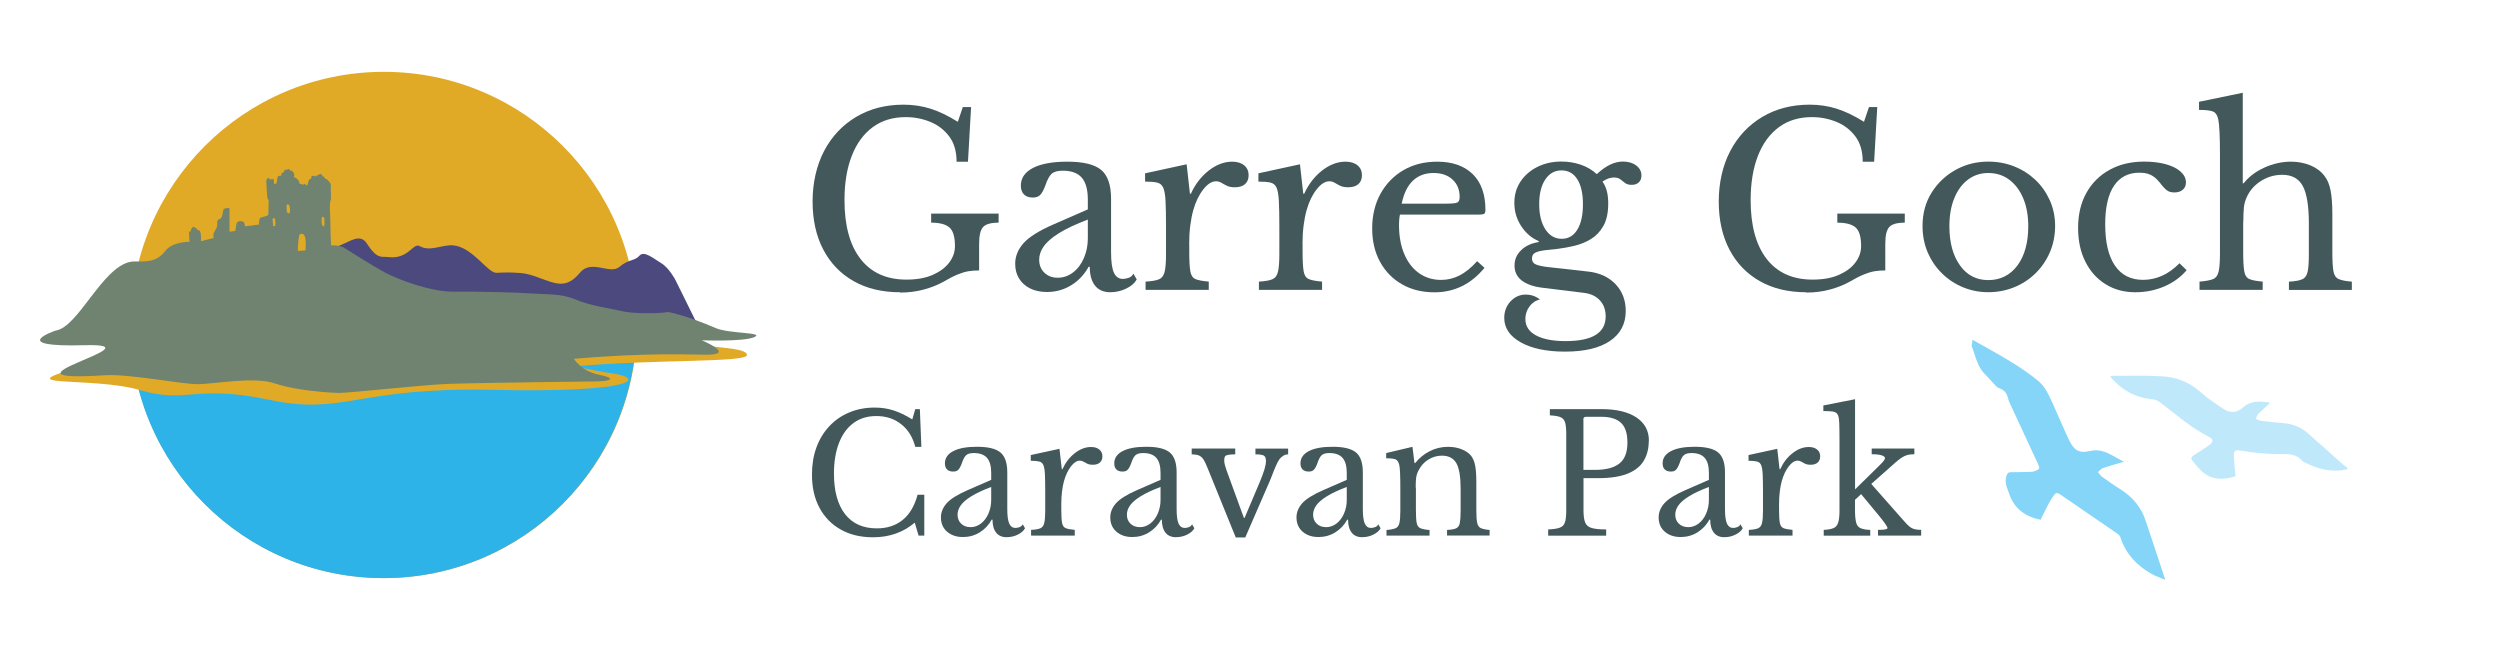 <?xml version="1.0" encoding="UTF-8"?>
<svg id="Layer_1" xmlns="http://www.w3.org/2000/svg" version="1.1" viewBox="0 0 401.28 106.1">
  <!-- Generator: Adobe Illustrator 29.8.3, SVG Export Plug-In . SVG Version: 2.1.1 Build 3)  -->
  <defs>
    <style>
      .st0, .st1 {
        fill: #e0aa26;
      }

      .st2 {
        fill: #64677a;
      }

      .st2, .st1, .st3, .st4 {
        fill-rule: evenodd;
      }

      .st5 {
        fill: #bfe8fb;
      }

      .st6, .st3 {
        fill: #6f8370;
      }

      .st7 {
        fill: none;
      }

      .st8 {
        fill: #84d5f7;
      }

      .st9 {
        fill: #43585b;
      }

      .st10 {
        fill: #4c497e;
      }

      .st11 {
        fill: #2eb3e8;
      }

      .st4 {
        fill: #bcbec0;
      }
    </style>
  </defs>
  <g>
    <path class="st8" d="M316.6,54.53c2.06,1.18,4.16,2.3,6.18,3.54,1.5.92,2.96,1.91,4.32,3.02,1.28,1.04,1.89,2.61,2.57,4.09.73,1.61,1.43,3.24,2.15,4.86.06.14.13.27.19.4.85,1.78,1.57,2.38,3.46,1.95,2.22-.5,3.63.87,5.45,1.72-1.22.36-2.29.65-3.34,1.01-.31.11-.56.42-.83.64.21.25.37.56.63.75,1.04.74,2.08,1.47,3.16,2.16,1.89,1.21,3.2,2.86,3.9,5.01,1,3.06,2.02,6.11,3.12,9.4-.85-.37-1.58-.6-2.23-.97-2.35-1.35-4.13-3.21-4.98-5.87-.07-.21-.26-.42-.44-.55-3.09-2.13-6.19-4.24-9.28-6.37-.36-.24-.65-.23-.89.09-.29.39-.57.8-.8,1.23-.48.91-.93,1.84-1.4,2.79-2.43-.49-4.25-1.8-5.02-4.13-.28-.83-.8-1.75-.49-2.81.16-.54.32-.71.86-.7,1.1.01,2.2-.03,3.3-.07.17,0,.34-.07.49-.13.73-.27.77-.41.44-1.13-1.53-3.27-3.04-6.55-4.56-9.83-.09-.2-.17-.41-.22-.63-.2-.8-.56-1.41-1.43-1.68-.36-.11-.65-.5-.94-.79-.43-.44-.8-.93-1.25-1.35-1.22-1.16-1.57-2.74-2.09-4.24-.05-.13-.1-.26-.16-.39.05-.35.1-.69.15-1.04Z"/>
    <path class="st5" d="M376.75,75.34c-2.44.53-4.7-.02-6.86-1.15-.11-.06-.25-.09-.32-.18-.95-1.21-2.36-1.14-3.62-1.13-2.09,0-4.15-.18-6.2-.54-1.06-.19-1.23-.02-1.18,1.06.05,1,.16,2.01.25,3.04-1.75.55-3.44.67-4.95-.43-.75-.54-1.33-1.33-1.95-2.04-.28-.32-.23-.63.2-.89.84-.5,1.65-1.06,2.46-1.62.72-.51.75-.93,0-1.32-2.91-1.49-5.34-3.64-7.91-5.6-.34-.26-.82-.42-1.25-.46-2.72-.27-4.91-1.49-6.69-3.59.11-.08.16-.16.21-.16,2.65,0,5.3-.07,7.94.06,2.4.11,4.56.92,6.4,2.6,1.06.97,2.31,1.75,3.49,2.57,1.09.76,2.23.78,3.23-.14,1.23-1.13,2.64-1.07,4.4-.76-.72.66-1.33,1.18-1.89,1.75-.21.21-.29.54-.43.82.28.11.55.28.84.32,1.19.15,2.38.27,3.58.37,1.52.12,2.85.65,3.99,1.66,1.88,1.66,3.74,3.34,5.62,5,.2.18.43.31.64.47v.3Z"/>
  </g>
  <g>
    <path class="st9" d="M144.46,46.91c-2.87,0-5.36-.6-7.45-1.79-2.1-1.19-3.72-2.88-4.86-5.05-1.14-2.17-1.72-4.75-1.72-7.72s.62-5.78,1.85-8.12c1.23-2.34,2.95-4.16,5.15-5.47,2.2-1.31,4.73-1.96,7.61-1.96,1.52,0,2.97.22,4.33.65,1.36.43,2.81,1.13,4.37,2.1l.8-2.36h1.33l-.5,8.77h-1.83c0-1.65-.39-3.01-1.18-4.06-.79-1.05-1.81-1.84-3.05-2.34-1.25-.51-2.55-.76-3.93-.76-2.06,0-3.82.53-5.28,1.6-1.46,1.07-2.59,2.6-3.37,4.59-.79,2-1.18,4.38-1.18,7.15,0,4.07.86,7.21,2.57,9.42,1.72,2.21,4.17,3.32,7.38,3.32,1.65,0,3.06-.25,4.21-.76,1.16-.51,2.04-1.17,2.65-1.98.61-.81.92-1.69.92-2.63,0-1.5-.3-2.5-.9-3.01-.6-.51-1.57-.76-2.92-.76v-1.45h10.83v1.45c-1.25,0-2.08.24-2.5.71-.42.47-.63,1.37-.63,2.69v4.27c-.64,0-1.21.04-1.73.13-.52.09-1.09.26-1.72.52-.62.25-1.42.66-2.38,1.22-.86.48-1.89.88-3.07,1.2-1.18.32-2.45.48-3.79.48Z"/>
    <path class="st9" d="M178.24,46.91c-1.09,0-1.92-.36-2.48-1.07-.56-.71-.84-1.72-.84-3.01h-.19c-.69,1.25-1.61,2.23-2.78,2.95-1.17.72-2.47,1.09-3.89,1.09-1.04,0-1.94-.19-2.71-.57-.76-.38-1.35-.91-1.77-1.58-.42-.67-.63-1.47-.63-2.38,0-1.19.44-2.29,1.33-3.3.89-1,2.5-2.01,4.84-3.03l5.49-2.4v-1.56c0-1.6-.32-2.78-.97-3.53-.65-.75-1.67-1.12-3.07-1.12-.81,0-1.4.17-1.77.5-.37.33-.72.99-1.05,1.98-.28.71-.55,1.19-.82,1.45-.27.25-.65.38-1.16.38-.61,0-1.08-.17-1.41-.5-.33-.33-.5-.8-.5-1.41,0-1.22.65-2.17,1.94-2.84,1.3-.67,3.14-1.01,5.53-1.01,2.57,0,4.38.45,5.43,1.33,1.05.89,1.58,2.43,1.58,4.61v8.54c0,1.58.15,2.69.46,3.35.31.66.79.99,1.45.99.25,0,.55-.06.9-.17s.6-.34.78-.67l.53.92c-.31.58-.86,1.07-1.68,1.47-.81.39-1.67.59-2.55.59ZM169.77,44.58c.92,0,1.74-.29,2.48-.86.74-.57,1.32-1.34,1.73-2.31.42-.97.63-2.02.63-3.16v-3.01c-1.93.74-3.47,1.46-4.61,2.17-1.14.71-1.96,1.42-2.46,2.12-.5.7-.74,1.42-.74,2.15,0,.86.28,1.56.84,2.1.56.53,1.27.8,2.13.8Z"/>
    <path class="st9" d="M190.89,39.17v1.3c0,1.4.06,2.42.17,3.07.11.65.39,1.07.84,1.26.44.19,1.15.32,2.12.4v1.33h-10.14v-1.33c.99-.05,1.72-.18,2.17-.38.46-.2.76-.62.9-1.24.14-.62.21-1.57.21-2.84v-4.46c0-1.73-.03-3.08-.08-4.06-.05-.98-.18-1.68-.38-2.12-.2-.43-.53-.7-.99-.8-.46-.1-1.09-.15-1.91-.15v-1.33l6.67-1.45.53,4.73h.15c.69-1.52,1.64-2.76,2.86-3.72,1.22-.95,2.48-1.43,3.77-1.43.81,0,1.46.2,1.93.59.47.39.71.92.71,1.58,0,.61-.19,1.09-.57,1.43s-.93.51-1.64.51c-.53,0-.97-.08-1.3-.25-.33-.17-.62-.32-.88-.48-.25-.15-.53-.23-.84-.23-.69,0-1.37.44-2.06,1.32-.69.88-1.22,1.99-1.6,3.34-.2.71-.36,1.54-.48,2.48s-.17,1.92-.17,2.94Z"/>
    <path class="st9" d="M209.08,39.17v1.3c0,1.4.06,2.42.17,3.07.11.65.39,1.07.84,1.26.44.19,1.15.32,2.12.4v1.33h-10.14v-1.33c.99-.05,1.72-.18,2.17-.38.46-.2.76-.62.9-1.24.14-.62.21-1.57.21-2.84v-4.46c0-1.73-.03-3.08-.08-4.06-.05-.98-.18-1.68-.38-2.12-.2-.43-.53-.7-.99-.8-.46-.1-1.09-.15-1.91-.15v-1.33l6.67-1.45.53,4.73h.15c.69-1.52,1.64-2.76,2.86-3.72,1.22-.95,2.48-1.43,3.77-1.43.81,0,1.46.2,1.93.59.47.39.71.92.71,1.58,0,.61-.19,1.09-.57,1.43s-.93.51-1.64.51c-.53,0-.97-.08-1.3-.25-.33-.17-.62-.32-.88-.48-.25-.15-.53-.23-.84-.23-.69,0-1.37.44-2.06,1.32-.69.88-1.22,1.99-1.6,3.34-.2.71-.36,1.54-.48,2.48s-.17,1.92-.17,2.94Z"/>
    <path class="st9" d="M237.1,41.92l1.18,1.07c-2.16,2.62-4.84,3.93-8.04,3.93-1.98,0-3.72-.43-5.22-1.3-1.5-.86-2.67-2.06-3.51-3.6-.84-1.54-1.26-3.32-1.26-5.36s.44-3.93,1.33-5.55c.89-1.61,2.12-2.88,3.68-3.79s3.37-1.37,5.43-1.37c2.44,0,4.34.67,5.7,2,1.36,1.33,2.04,3.25,2.04,5.74,0,.33-.07.54-.21.63-.14.09-.46.13-.97.13h-12.54c-.05.2-.09.45-.11.74-.03.29-.04.62-.04.97,0,1.75.28,3.29.84,4.61.56,1.32,1.35,2.35,2.36,3.07,1.02.72,2.2,1.09,3.55,1.09,1.04,0,2.03-.24,2.97-.72.94-.48,1.88-1.25,2.82-2.29ZM224.98,32.69h7.02c1.04,0,1.68-.06,1.93-.19.24-.13.36-.42.36-.88,0-1.17-.38-2.1-1.14-2.8-.76-.7-1.78-1.05-3.05-1.05-1.35,0-2.45.41-3.32,1.24-.86.83-1.46,2.05-1.79,3.68Z"/>
    <path class="st9" d="M251.21,56.44c-2.97,0-5.34-.5-7.11-1.49-1.77-.99-2.65-2.3-2.65-3.93,0-1.04.34-1.93,1.01-2.65.67-.72,1.49-1.09,2.46-1.09.38,0,.77.06,1.16.19.39.13.76.33,1.09.61-.69.15-1.25.53-1.68,1.12-.43.6-.65,1.26-.65,2,0,1.14.57,2.02,1.7,2.63,1.13.61,2.71.92,4.75.92,4.3,0,6.44-1.32,6.44-3.97,0-1.04-.31-1.9-.93-2.57-.62-.67-1.47-1.07-2.54-1.2l-6.82-.84c-1.37-.18-2.44-.57-3.2-1.16-.76-.6-1.14-1.39-1.14-2.38s.36-1.79,1.07-2.48c.71-.69,1.65-1.12,2.82-1.3v-.15c-1.12-.46-2.05-1.25-2.8-2.38-.75-1.13-1.12-2.38-1.12-3.76,0-1.27.32-2.4.97-3.39.65-.99,1.54-1.78,2.69-2.36,1.14-.58,2.44-.88,3.89-.88,1.09,0,2.13.17,3.13.51.99.34,1.84.85,2.55,1.51.81-.74,1.56-1.26,2.23-1.56.67-.31,1.33-.46,1.96-.46.86,0,1.58.21,2.14.63.56.42.84.96.84,1.62,0,.46-.14.82-.42,1.09-.28.27-.66.4-1.14.4-.46,0-.81-.1-1.07-.3-.25-.2-.51-.4-.76-.59-.25-.19-.6-.29-1.03-.29-.58,0-1.19.22-1.83.65.33.48.57,1.01.71,1.58.14.57.21,1.21.21,1.93,0,1.47-.25,2.67-.76,3.58-.51.92-1.17,1.62-1.98,2.12-.81.5-1.69.86-2.63,1.09-.94.23-1.84.39-2.71.5-.79.08-1.49.15-2.12.23-.62.08-1.12.2-1.49.38-.37.18-.55.5-.55.95s.21.78.63.95c.42.18,1.07.32,1.96.42l6.44.72c1.83.2,3.29.88,4.38,2.02,1.09,1.14,1.64,2.58,1.64,4.31,0,2.06-.84,3.66-2.52,4.8-1.68,1.14-4.08,1.72-7.21,1.72ZM250.68,38.33c1.07,0,1.9-.49,2.5-1.47.6-.98.9-2.33.9-4.06s-.3-3.07-.9-4.02c-.6-.95-1.44-1.43-2.54-1.43s-1.96.49-2.61,1.47c-.65.98-.97,2.29-.97,3.95s.33,3.02.99,4.04c.66,1.02,1.54,1.52,2.63,1.52Z"/>
    <path class="st9" d="M289.91,46.91c-2.87,0-5.36-.6-7.45-1.79-2.1-1.19-3.72-2.88-4.86-5.05-1.14-2.17-1.72-4.75-1.72-7.72s.62-5.78,1.85-8.12c1.23-2.34,2.95-4.16,5.15-5.47,2.2-1.31,4.73-1.96,7.61-1.96,1.52,0,2.97.22,4.33.65,1.36.43,2.81,1.13,4.37,2.1l.8-2.36h1.33l-.5,8.77h-1.83c0-1.65-.39-3.01-1.18-4.06-.79-1.05-1.81-1.84-3.05-2.34-1.25-.51-2.55-.76-3.93-.76-2.06,0-3.82.53-5.28,1.6-1.46,1.07-2.59,2.6-3.37,4.59-.79,2-1.18,4.38-1.18,7.15,0,4.07.86,7.21,2.57,9.42,1.72,2.21,4.17,3.32,7.38,3.32,1.65,0,3.06-.25,4.21-.76,1.16-.51,2.04-1.17,2.65-1.98.61-.81.92-1.69.92-2.63,0-1.5-.3-2.5-.9-3.01-.6-.51-1.57-.76-2.92-.76v-1.45h10.83v1.45c-1.25,0-2.08.24-2.5.71-.42.47-.63,1.37-.63,2.69v4.27c-.64,0-1.21.04-1.73.13-.52.09-1.09.26-1.72.52-.62.25-1.42.66-2.38,1.22-.86.48-1.89.88-3.07,1.2-1.18.32-2.45.48-3.79.48Z"/>
    <path class="st9" d="M319.15,25.94c1.45,0,2.82.25,4.12.76,1.3.51,2.43,1.23,3.41,2.15s1.75,2.02,2.33,3.28c.57,1.26.86,2.64.86,4.14s-.29,2.97-.86,4.27c-.57,1.3-1.35,2.42-2.33,3.37s-2.12,1.69-3.41,2.21-2.67.78-4.12.78-2.77-.26-4.04-.78-2.4-1.26-3.37-2.21c-.98-.95-1.75-2.08-2.31-3.37-.56-1.3-.84-2.72-.84-4.27,0-2.01.48-3.79,1.45-5.34.97-1.55,2.25-2.77,3.85-3.66,1.6-.89,3.35-1.33,5.26-1.33ZM319.15,27.77c-1.25,0-2.34.36-3.28,1.07-.94.71-1.67,1.71-2.19,2.99-.52,1.28-.78,2.78-.78,4.48,0,2.62.57,4.71,1.7,6.29,1.13,1.58,2.65,2.36,4.56,2.36s3.51-.79,4.67-2.36c1.16-1.58,1.73-3.67,1.73-6.29,0-1.7-.27-3.19-.8-4.46-.53-1.27-1.28-2.27-2.23-2.99-.95-.72-2.08-1.09-3.37-1.09Z"/>
    <path class="st9" d="M349.84,42.26l1.14,1.11c-.92,1.09-2.1,1.96-3.55,2.59-1.45.63-3.01.95-4.69.95-1.81,0-3.4-.43-4.78-1.3-1.39-.86-2.47-2.07-3.24-3.62-.78-1.55-1.16-3.35-1.16-5.41,0-2.16.44-4.03,1.33-5.62.89-1.59,2.13-2.82,3.72-3.7,1.59-.88,3.44-1.32,5.55-1.32,1.32,0,2.48.14,3.49.42,1,.28,1.79.67,2.36,1.18.57.51.86,1.09.86,1.75,0,.48-.17.87-.5,1.16-.33.29-.79.44-1.37.44-.46,0-.84-.1-1.14-.31-.3-.2-.7-.62-1.18-1.26-.33-.41-.65-.72-.97-.95-.32-.23-.65-.39-1.01-.5-.36-.1-.79-.15-1.3-.15-1.78,0-3.14.7-4.08,2.1-.94,1.4-1.41,3.46-1.41,6.18,0,2.9.52,5.11,1.56,6.63,1.04,1.52,2.54,2.29,4.5,2.29,1.04,0,2.05-.21,3.01-.63.97-.42,1.92-1.1,2.86-2.04Z"/>
    <path class="st9" d="M360.06,35.59v4.88c0,1.4.06,2.42.17,3.07.11.65.39,1.07.84,1.26.44.19,1.15.32,2.12.4v1.33h-10.14v-1.33c.99-.08,1.72-.21,2.17-.4.46-.19.76-.6.9-1.22.14-.62.21-1.57.21-2.84v-15.97c0-2.87-.09-4.74-.27-5.6-.13-.63-.39-1.05-.78-1.24-.39-.19-1.16-.29-2.31-.29v-1.3l7.02-1.45v14.53h.15c.81-1.04,1.92-1.88,3.32-2.52,1.4-.63,2.82-.95,4.27-.95,1.12,0,2.15.2,3.11.59.95.39,1.71.96,2.27,1.7.46.58.78,1.35.97,2.29.19.94.29,2.22.29,3.85v6.1c0,1.37.06,2.38.17,3.03.11.65.39,1.07.84,1.28.44.2,1.15.34,2.12.42v1.33h-10.1v-1.33c.96-.05,1.68-.18,2.13-.38.46-.2.75-.62.88-1.24.13-.62.19-1.57.19-2.84v-4.8c0-2.85-.32-4.87-.97-6.08-.65-1.21-1.75-1.81-3.3-1.81-1.19,0-2.3.31-3.32.93-1.02.62-1.78,1.44-2.29,2.46-.3.61-.49,1.23-.55,1.87-.06.64-.09,1.4-.09,2.29Z"/>
  </g>
  <g>
    <path class="st9" d="M146.44,67.3l.47-1.63h.74l.24,6.06h-.98c-.39-1.53-1.13-2.74-2.24-3.62-1.11-.89-2.44-1.33-4.01-1.33-1.42,0-2.64.37-3.65,1.11-1.01.74-1.79,1.8-2.33,3.18-.54,1.38-.82,3.03-.82,4.94,0,2.81.59,4.98,1.78,6.51s2.89,2.29,5.1,2.29c1.67,0,3.06-.46,4.17-1.37,1.11-.91,1.9-2.26,2.37-4.03h1.08v6.56h-.92l-.61-2.08c-1.85,1.56-4.08,2.35-6.7,2.35-1.99,0-3.71-.41-5.18-1.24-1.47-.83-2.61-1.99-3.41-3.49-.81-1.5-1.21-3.28-1.21-5.34,0-1.6.24-3.05.72-4.36.48-1.31,1.17-2.44,2.07-3.4.9-.96,1.96-1.7,3.2-2.21,1.24-.52,2.61-.78,4.1-.78,1.05,0,2.05.15,2.99.45.94.3,1.95.78,3.02,1.45Z"/>
    <path class="st9" d="M161.6,86.23c-.76,0-1.33-.25-1.71-.74-.39-.49-.58-1.19-.58-2.08h-.13c-.47.86-1.12,1.54-1.92,2.04-.81.5-1.71.75-2.69.75-.72,0-1.34-.13-1.87-.4s-.94-.63-1.23-1.09c-.29-.47-.44-1.01-.44-1.65,0-.83.31-1.59.92-2.28s1.73-1.39,3.35-2.1l3.8-1.66v-1.08c0-1.11-.22-1.92-.67-2.44-.45-.52-1.16-.78-2.12-.78-.56,0-.97.11-1.23.34s-.5.69-.72,1.37c-.19.49-.38.83-.57,1-.18.18-.45.26-.8.26-.42,0-.75-.11-.98-.34-.23-.23-.34-.55-.34-.98,0-.84.45-1.5,1.34-1.96.9-.47,2.17-.7,3.82-.7,1.77,0,3.03.31,3.76.92.73.62,1.09,1.68,1.09,3.19v5.91c0,1.09.11,1.86.32,2.32s.54.69,1,.69c.18,0,.38-.04.62-.12s.42-.23.54-.46l.37.63c-.21.4-.6.74-1.16,1.02s-1.15.41-1.77.41ZM155.75,84.62c.63,0,1.2-.2,1.71-.59.51-.4.91-.93,1.2-1.6.29-.67.44-1.4.44-2.19v-2.08c-1.34.51-2.4,1.01-3.19,1.5-.79.49-1.36.98-1.7,1.46-.34.48-.51.98-.51,1.49,0,.6.19,1.08.58,1.45.39.37.88.55,1.48.55Z"/>
    <path class="st9" d="M170.35,80.88v.9c0,.97.04,1.67.12,2.12.08.45.27.74.58.87.31.13.79.22,1.46.28v.92h-7.01v-.92c.69-.03,1.19-.12,1.5-.26.32-.14.52-.43.62-.86.1-.43.15-1.09.15-1.96v-3.08c0-1.19-.02-2.13-.05-2.81-.04-.68-.12-1.16-.26-1.46-.14-.3-.37-.48-.69-.55s-.76-.11-1.32-.11v-.92l4.61-1,.37,3.27h.11c.47-1.05,1.13-1.91,1.98-2.57.84-.66,1.71-.99,2.61-.99.56,0,1.01.14,1.33.41.33.27.49.64.49,1.09,0,.42-.13.75-.4.99-.26.24-.64.36-1.13.36-.37,0-.67-.06-.9-.17-.23-.11-.43-.22-.61-.33s-.37-.16-.58-.16c-.47,0-.95.3-1.42.91-.47.61-.84,1.38-1.11,2.31-.14.49-.25,1.06-.33,1.71-.08.65-.12,1.33-.12,2.03Z"/>
    <path class="st9" d="M188.78,86.23c-.76,0-1.33-.25-1.71-.74-.39-.49-.58-1.19-.58-2.08h-.13c-.47.86-1.12,1.54-1.92,2.04-.81.5-1.71.75-2.69.75-.72,0-1.34-.13-1.87-.4s-.94-.63-1.23-1.09c-.29-.47-.44-1.01-.44-1.65,0-.83.31-1.59.92-2.28s1.73-1.39,3.35-2.1l3.8-1.66v-1.08c0-1.11-.22-1.92-.67-2.44-.45-.52-1.16-.78-2.12-.78-.56,0-.97.11-1.23.34s-.5.69-.72,1.37c-.19.49-.38.83-.57,1-.18.18-.45.26-.8.26-.42,0-.75-.11-.98-.34-.23-.23-.34-.55-.34-.98,0-.84.45-1.5,1.34-1.96.9-.47,2.17-.7,3.82-.7,1.77,0,3.03.31,3.76.92.73.62,1.09,1.68,1.09,3.19v5.91c0,1.09.11,1.86.32,2.32s.54.69,1,.69c.18,0,.38-.04.62-.12s.42-.23.54-.46l.37.63c-.21.4-.6.74-1.16,1.02s-1.15.41-1.77.41ZM182.93,84.62c.63,0,1.2-.2,1.71-.59.51-.4.91-.93,1.2-1.6.29-.67.44-1.4.44-2.19v-2.08c-1.34.51-2.4,1.01-3.19,1.5-.79.49-1.36.98-1.7,1.46-.34.48-.51.98-.51,1.49,0,.6.19,1.08.58,1.45.39.37.88.55,1.48.55Z"/>
    <path class="st9" d="M198.35,86.26l-4.46-10.99c-.28-.72-.53-1.24-.75-1.56s-.47-.52-.75-.62c-.28-.1-.65-.15-1.11-.17v-.92h6.99v.92c-.46.02-.82.04-1.08.08s-.44.11-.54.24-.15.33-.15.61.04.56.12.83c.08.27.16.54.25.8l2.79,7.65h.11l2.4-5.67c.37-.88.63-1.59.79-2.12.16-.54.24-1,.24-1.38s-.11-.68-.32-.82c-.21-.14-.67-.21-1.37-.21v-.92h5.25v.92c-.28,0-.54.07-.76.21-.23.14-.43.32-.61.53-.18.25-.37.61-.58,1.08s-.4.95-.58,1.42c-.18.47-.33.86-.47,1.16l-3.88,8.94h-1.53Z"/>
    <path class="st9" d="M218.67,86.23c-.76,0-1.33-.25-1.71-.74-.39-.49-.58-1.19-.58-2.08h-.13c-.47.86-1.12,1.54-1.92,2.04-.81.5-1.71.75-2.69.75-.72,0-1.34-.13-1.87-.4s-.94-.63-1.23-1.09c-.29-.47-.44-1.01-.44-1.65,0-.83.31-1.59.92-2.28s1.73-1.39,3.35-2.1l3.8-1.66v-1.08c0-1.11-.22-1.92-.67-2.44-.45-.52-1.16-.78-2.12-.78-.56,0-.97.11-1.23.34s-.5.69-.72,1.37c-.19.49-.38.83-.57,1-.18.18-.45.26-.8.26-.42,0-.75-.11-.98-.34-.23-.23-.34-.55-.34-.98,0-.84.45-1.5,1.34-1.96.9-.47,2.17-.7,3.82-.7,1.77,0,3.03.31,3.76.92.73.62,1.09,1.68,1.09,3.19v5.91c0,1.09.11,1.86.32,2.32s.54.69,1,.69c.18,0,.38-.04.62-.12s.42-.23.54-.46l.37.63c-.21.4-.6.74-1.16,1.02s-1.15.41-1.77.41ZM212.82,84.62c.63,0,1.2-.2,1.71-.59.51-.4.91-.93,1.2-1.6.29-.67.44-1.4.44-2.19v-2.08c-1.34.51-2.4,1.01-3.19,1.5-.79.49-1.36.98-1.7,1.46-.34.48-.51.98-.51,1.49,0,.6.19,1.08.58,1.45.39.37.88.55,1.48.55Z"/>
    <path class="st9" d="M227.27,78.3v3.53c0,.95.04,1.64.12,2.08s.28.73.59.87c.32.14.81.24,1.48.29v.9h-6.91v-.9c.65-.05,1.13-.15,1.45-.28s.52-.41.62-.83c.1-.42.15-1.07.15-1.95v-3.51c0-1.04-.01-1.88-.04-2.52s-.07-1.08-.12-1.31c-.11-.47-.29-.78-.55-.91s-.78-.2-1.56-.2v-.84l4.22-1,.32,2.61h.11c.67-.83,1.45-1.47,2.36-1.92.9-.46,1.88-.69,2.91-.69.81,0,1.55.13,2.21.4s1.18.62,1.53,1.08c.3.4.51.93.63,1.57.12.64.18,1.52.18,2.65v4.4c0,.95.04,1.64.13,2.08s.29.73.59.87c.31.14.78.24,1.41.29v.9h-6.83v-.9c.67-.03,1.16-.12,1.46-.26.31-.14.51-.43.59-.86s.13-1.08.13-1.94v-3.48c0-1.99-.23-3.38-.69-4.18-.46-.8-1.23-1.2-2.32-1.2-.77,0-1.49.21-2.16.62-.67.41-1.19.98-1.56,1.7-.12.23-.22.45-.29.67s-.12.49-.15.82-.04.77-.04,1.33Z"/>
    <path class="st9" d="M264.65,70.76c0,1.23-.27,2.29-.8,3.19-.54.9-1.4,1.59-2.58,2.07-1.19.48-2.76.73-4.73.73h-2.37v5.09c0,.86.08,1.52.25,1.98.17.46.51.76,1.03.92.52.16,1.3.24,2.36.24v1h-9.31v-1c.83-.03,1.45-.13,1.86-.28.41-.15.69-.43.83-.86.14-.42.21-1.05.21-1.87v-12.29c0-.83-.06-1.45-.18-1.86-.12-.41-.37-.7-.75-.86s-.94-.25-1.7-.29v-1h8.28c2.41,0,4.28.45,5.62,1.34,1.34.9,2,2.14,2,3.74ZM254.16,67.35v8.07h1.87c1.74,0,3.04-.34,3.9-1.02.86-.68,1.29-1.79,1.29-3.33s-.34-2.54-1.02-3.19c-.68-.65-1.74-.98-3.18-.98h-2.43c-.3,0-.45.15-.45.45Z"/>
    <path class="st9" d="M276.8,86.23c-.76,0-1.33-.25-1.71-.74-.39-.49-.58-1.19-.58-2.08h-.13c-.47.86-1.12,1.54-1.92,2.04-.81.5-1.71.75-2.69.75-.72,0-1.34-.13-1.87-.4s-.94-.63-1.23-1.09c-.29-.47-.44-1.01-.44-1.65,0-.83.31-1.59.92-2.28s1.73-1.39,3.35-2.1l3.8-1.66v-1.08c0-1.11-.22-1.92-.67-2.44-.45-.52-1.16-.78-2.12-.78-.56,0-.97.11-1.23.34s-.5.69-.72,1.37c-.19.49-.38.83-.57,1-.18.18-.45.26-.8.26-.42,0-.75-.11-.98-.34-.23-.23-.34-.55-.34-.98,0-.84.45-1.5,1.34-1.96.9-.47,2.17-.7,3.82-.7,1.77,0,3.03.31,3.76.92.73.62,1.09,1.68,1.09,3.19v5.91c0,1.09.11,1.86.32,2.32s.54.69,1,.69c.18,0,.38-.04.62-.12s.42-.23.54-.46l.37.63c-.21.4-.6.74-1.16,1.02s-1.15.41-1.77.41ZM270.95,84.62c.63,0,1.2-.2,1.71-.59.51-.4.91-.93,1.2-1.6.29-.67.44-1.4.44-2.19v-2.08c-1.34.51-2.4,1.01-3.19,1.5-.79.49-1.36.98-1.7,1.46-.34.48-.51.98-.51,1.49,0,.6.19,1.08.58,1.45.39.37.88.55,1.48.55Z"/>
    <path class="st9" d="M285.56,80.88v.9c0,.97.04,1.67.12,2.12.08.45.27.74.58.87.31.13.79.22,1.46.28v.92h-7.01v-.92c.69-.03,1.19-.12,1.5-.26.32-.14.52-.43.62-.86.1-.43.15-1.09.15-1.96v-3.08c0-1.19-.02-2.13-.05-2.81-.04-.68-.12-1.16-.26-1.46-.14-.3-.37-.48-.69-.55s-.76-.11-1.32-.11v-.92l4.61-1,.37,3.27h.11c.47-1.05,1.13-1.91,1.98-2.57.84-.66,1.71-.99,2.61-.99.56,0,1.01.14,1.33.41.33.27.49.64.49,1.09,0,.42-.13.75-.4.99-.26.24-.64.36-1.13.36-.37,0-.67-.06-.9-.17-.23-.11-.43-.22-.61-.33s-.37-.16-.58-.16c-.47,0-.95.3-1.42.91-.47.61-.84,1.38-1.11,2.31-.14.49-.25,1.06-.33,1.71-.08.65-.12,1.33-.12,2.03Z"/>
    <path class="st9" d="M292.73,85.97v-.92c.7-.03,1.23-.13,1.59-.29s.61-.46.74-.9.2-1.07.2-1.9v-11.05c0-1.34-.01-2.35-.04-3.04-.03-.69-.12-1.16-.28-1.38-.16-.25-.42-.39-.79-.44-.37-.04-.86-.07-1.48-.07v-.9l5.09-1v14.47l2.45-2.4c.79-.77,1.38-1.36,1.77-1.75.39-.4.58-.68.58-.86,0-.19-.18-.35-.55-.46s-.9-.17-1.58-.17v-.92h6.85v.92c-.44,0-.81.04-1.11.12-.3.08-.6.22-.9.41s-.67.48-1.11.87l-3.8,3.37,5.22,5.91c.33.39.63.69.88.9.25.21.53.36.82.44.29.08.65.12,1.09.12v.92h-6.93v-.92c.58,0,.98-.03,1.2-.08.22-.05.33-.12.33-.21-.02-.14-.16-.4-.42-.76-.26-.37-.61-.81-1.03-1.32l-2.79-3.37-.98.92v1.56c0,.9.06,1.58.17,2.04s.35.78.7.94.88.26,1.58.29v.92h-7.49Z"/>
  </g>
  <circle class="st0" cx="61.61" cy="52.16" r="40.63"/>
  <path class="st11" d="M102.18,52.16c0,22.44-18.19,40.63-40.63,40.63s-40.63-18.19-40.63-40.63"/>
  <path class="st10" d="M52.42,47.03l39.37,4.62,20.03.18-3.41-6.9s-1.02-1.97-2.32-2.72c-1.11-.65-2.69-2.05-3.45-1.17s-1.74.53-3.23,1.81-4.49-1.29-6.31.91-3.28,2.06-5.65,1.16-3.02-1.03-4.07-1.11c-1.24-.09-2.24-.1-3.67-.02s-3.83-4.15-7-4.41c-1.72-.14-3.69,1.07-5.33.13-1.09-.63-1.79,2.17-5.06,1.75-1.1-.14-1.73.47-3.47-2.22-1.02-1.57-2.67-.3-4.01.23,0,0-1.48.69-2.06.63s-.35,7.14-.35,7.14Z"/>
  <path class="st7" d="M15.51,68.66"/>
  <path class="st0" d="M109.06,54.86c4.96,1.05,10.83.82,10.83,2.13,0,1.23-14.99.67-27.46,1.8,0,0,2.12.6,5.95,1.16,5.17.75,3.85,3.12-19.43,2.62-21.81-.47-23.7,4.15-35.72,1.61-12.02-2.54-13.14.67-20.78-1.57s-22.46-.22-8.99-3.82"/>
  <path class="st6" d="M95.9,61.22s-19.71.23-24.04.4c-4.34.18-15.96,1.48-17.46,1.45-1.06-.02-4.04-.19-6.93-.71-1.18-.21-2.35-.48-3.36-.82-3.46-1.18-9.93.18-12.6.12s-10.94-1.67-14.64-1.43c-19.87,1.28,9.39-5.17-3.27-4.82-12.66.35-4.69-2.34-4.69-2.34,3.66-.54,7.42-10.09,11.99-11.04,1.38-.29,3.87.59,5.6-1.72s6.9-1.3,6.9-1.3c0,0,5.71.38,7.65.96s5.35.31,7.29.27c2.3-.05,4.21-1.45,6.74-.57l.8.5s4.02,2.56,5.98,3.61,7.26,3.09,11.04,3.04,10.22.11,12.55.29,4.56-.04,6.98.98,5.31,1.36,7.19,1.81,5.62.49,7.66.18c0,0,2.65.45,7.61,2.58,2.16.93,7.89.66,6.21,1.44s-8.45.52-8.45.52c0,0,5.84,2.43.4,2.31-5.44-.12-8.78-.06-12.78.12s-8.14.54-8.14.54c0,0,1.11,1.98,4.06,2.57s1.68,1.03-.29,1.05Z"/>
  <g>
    <path class="st3" d="M47.7,41.91c.14-.96.07-3.76.42-4.31,1.13-.5.98,1.49.9,2.97l.75.14c.39-.12.62.07.99.11.11.01.25.17.39.15.18-.02.36-.3.54-.45.43-.33.73-.62,1.17-.25l.31-.12c-.1-1.71-.13-3.55-.16-5.12-.02-.86-.12-1.84-.03-2.52.03-.24.13-.36.15-.59.02-.27-.03-.89-.03-1.29,0-.97.09-1.12-.33-1.53-.24-.23-.36-.46-.57-.4-.13-.16-.17-.51-.42-.35-.17-.64-.44-.39-.75-.25-.19.09-.36.15-.45.3-.05-.34-.32-.12-.51-.15-.13.05-.08.4-.18.49-.24-.07-.29.15-.37.38l-.19.58c-.18.18-.23-.1-.47-.22-.19.37-.42-.05-.78.05-.02-.63-.42-.83-.63-.99l-.23-.04v-.65c-.09-.09-.28-.31-.34-.45-.31.09-.37-.21-.57-.3-.13.17-.37.16-.6.15-.12.33-.18.47-.45.49-.09.11-.09.39-.18.49-.1-.05-.38,0-.48.1-.12.31-.14.79-.24,1.14-.1.04-.19.04-.36.05-.05-.24-.01-.64-.12-.79-.26,0-.35.07-.54.1-.24-.54-.42-.15-.6.11,0,0,.11,2.49.18,2.86l.21.35-.06,2.32c-.19.27-1.03.36-1.3.49-.2.31-.18.7-.21,1.09l-.62.07c-.46.14-1.12.09-1.61.23-.07-.3-.07-.56-.21-.69-.23-.22-.77-.21-.96-.05-.36.29-.24,1.05-.42,1.48l-.9.1v-3.75c-.24-.13-.63.03-.93.09-.21.63-.16,1.2-.48,1.53-.13.14-.38.1-.48.3-.1.21-.09.56-.09.89-.07.5-.55.94-.6,1.38-.02.16.02.38.03.58l-2.03.5c.02-.48.03-1.17-.14-1.58-.1-.23-.21-.06-.39-.2-.11-.08-.17-.24-.24-.3-.16-.11-.31-.12-.48-.25-.11.19-.36.29-.39.64l-.12.21c-.38-.72.04,2.34.09,3.2l.36.05c1.55.85,2.65-1.28,4.16-1.19.17.01.35.12.51.15l12.11,2.43Z"/>
    <path class="st3" d="M45.98,40.37c-.21,0-.48-.03-.72-.05-.37-.02-.77-.17-1.08-.45-.35-.31-.49-.78-.96-.84l-.3.05c-.38.03-.68.21-1.02.3l-1.02-.1c-1.08-.54-2.17.29-3.49.35"/>
    <path class="st1" d="M51.97,36.36c-.41-.06-.39-.98-.3-1.53.14-.1.28.06.39.15.03.45.08,1.13-.09,1.38Z"/>
    <path class="st1" d="M46.49,34.24c-.14.08-.28-.14-.45-.15-.05-.49-.05-.75-.03-1.19.49-.44.64.69.48,1.34Z"/>
    <path class="st1" d="M44.2,36.16c-.11.15-.19.18-.36.1-.05-.32-.04-.76-.09-1.09.06-.18.3-.2.39-.05.08.3.07.71.06,1.04Z"/>
    <path class="st4" d="M47.21,31.29"/>
    <path class="st2" d="M42.69,31.67"/>
    <path class="st4" d="M37.07,37.5"/>
  </g>
</svg>